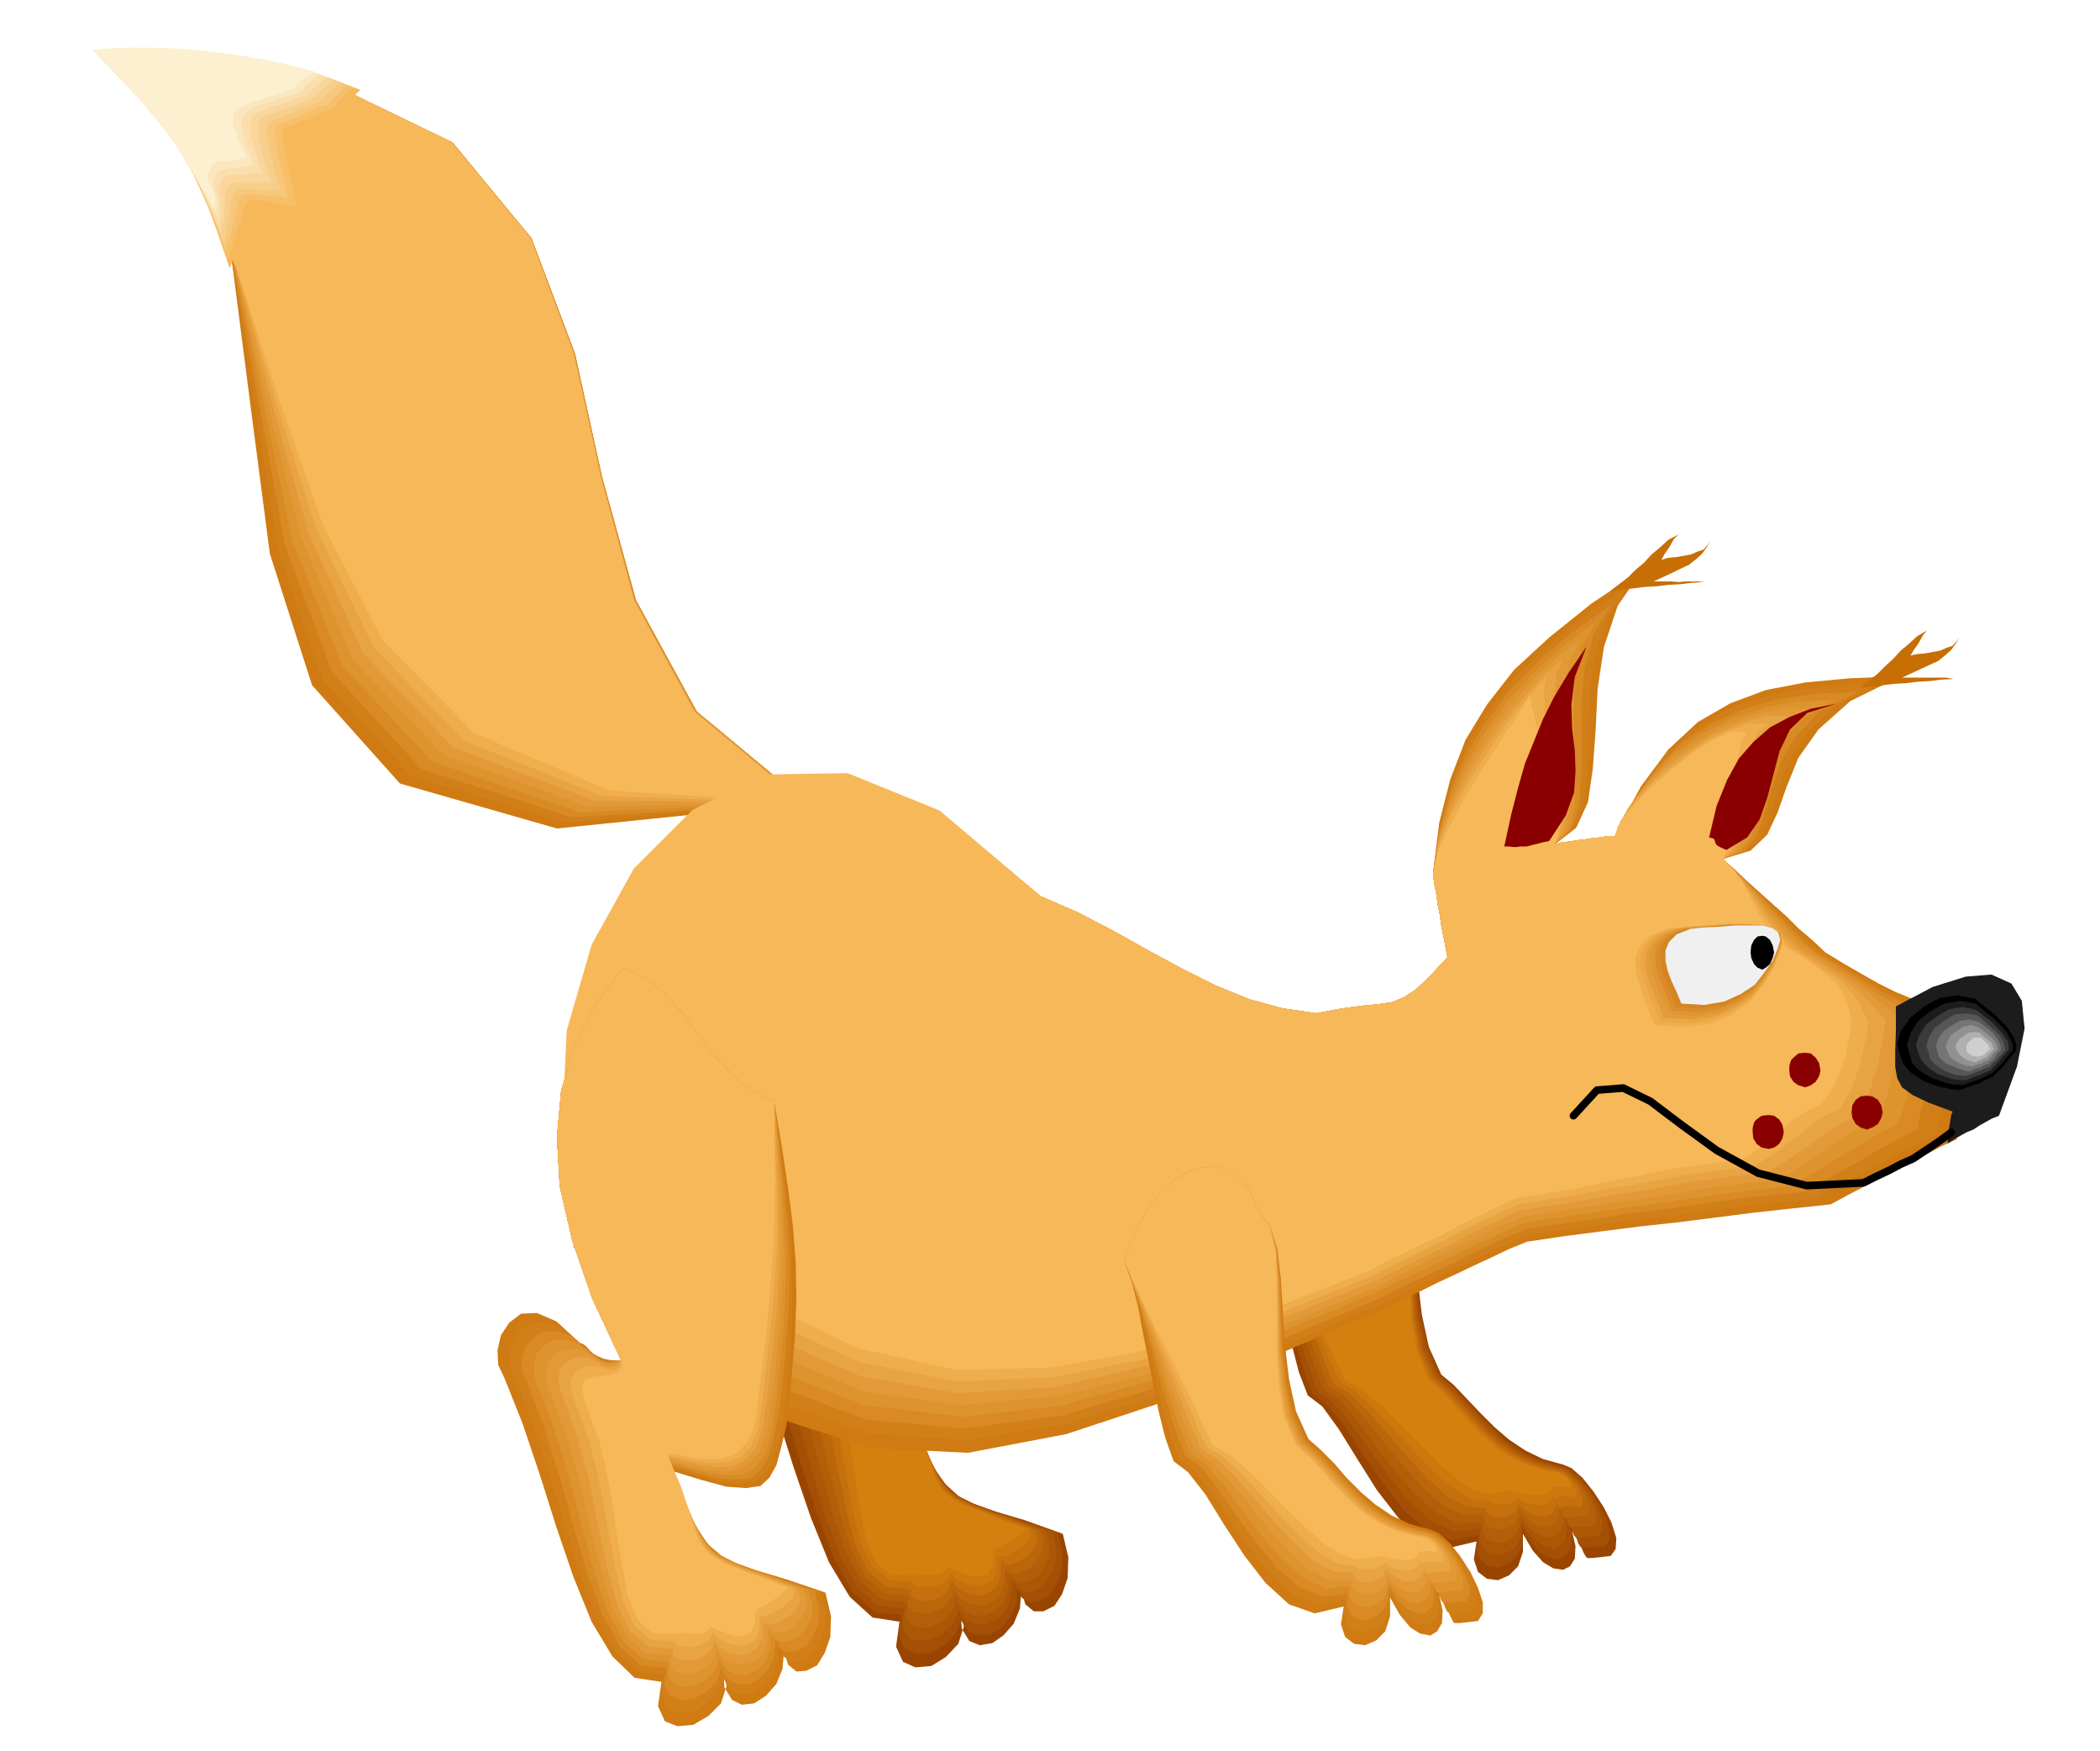 <svg xmlns="http://www.w3.org/2000/svg" width="490.455" height="408.871" fill-rule="evenodd" stroke-linecap="round" preserveAspectRatio="none" viewBox="0 0 3035 2530"><style>.brush1{fill:#994500}.pen1{stroke:none}.brush2{fill:#a34f05}.brush3{fill:#ab5705}.brush4{fill:#b35e08}.brush5{fill:#ba660a}.brush6{fill:#c4700d}.brush7{fill:#cc780d}.brush8{fill:#d4800f}.brush9{fill:#cf7a12}.brush10{fill:#d18019}.brush11{fill:#d98a24}.brush12{fill:#de942e}.brush13{fill:#e39938}.brush14{fill:#e8a342}.brush15{fill:#f0ad4c}.brush16{fill:#f7b859}.brush24{fill:#1c1c1c}.brush31{fill:#000}</style><path d="m1817 1727 11 32 10 36 7 37 8 39 7 38 8 38 9 35 13 34 21 16 24 33 26 42 29 46 31 40 34 31 37 13 42-10-4 26 6 18 13 10 16 2 16-7 13-13 7-21v-26l14 24 15 17 15 9 14 2 10-5 7-11 1-18-5-22 9 14 5 11 3 7 3 5 2 2h7l10-1 17-2 7-10 1-16-7-22-11-22-15-23-16-20-16-14-12-5-29-8-25-12-24-16-21-18-21-21-19-20-19-20-18-15-18-40-10-46-6-50-3-50-3-48-5-40-10-33-15-19-16-36-22-23-26-10-28 3-30 15-28 27-26 39-20 52z" class="pen1 brush1"/><path d="m1817 1727 11 32 10 36 9 36 10 39 8 37 9 37 10 35 13 34 21 16 25 31 26 40 30 43 30 39 34 30 35 13 39-7-3 22 7 15 11 8 15 2 13-6 13-11 7-18v-23l12 21 14 15 14 8 13 2 10-5 7-10 2-15-3-20 6 12 4 9 2 6 3 5 3 1h6l10-1 17-1 6-9v-15l-6-19-10-19-13-21-14-17-15-12-12-4-29-8-26-12-24-16-20-19-21-21-19-21-19-19-18-16-17-40-10-45-6-50-2-50-3-48-4-41-10-33-15-19-16-36-22-23-26-10-28 3-30 15-28 27-26 39-20 52z" class="pen1 brush2"/><path d="m1817 1727 11 32 12 36 10 36 11 38 9 37 11 37 11 35 13 33 21 14 25 30 26 37 30 41 30 37 33 29 34 14 36-5-2 18 7 13 10 6 13 2 13-5 11-9 6-15 1-19 11 18 13 12 12 6 12 3 9-5 7-8 2-14-2-17 6 10 4 8 1 5 3 4h3l6 1 9-2 16-1 5-8v-12l-5-17-8-17-12-18-13-14-14-11-11-3-29-8-26-12-24-16-20-19-21-21-19-21-18-19-18-16-18-40-10-45-5-50-1-50-2-48-5-42-9-33-15-19-16-36-22-23-26-10-28 3-30 15-28 27-26 39-20 52z" class="pen1 brush3"/><path d="m1817 1727 12 32 12 35 12 36 12 37 11 36 12 36 12 35 13 33 21 14 25 28 26 36 30 39 30 35 32 28 32 15 33-3v14l6 10 10 5 12 1 11-5 10-7 6-12 1-15 9 14 12 11 11 5 12 2 8-4 7-7 3-11-1-14 4 8 3 7 1 3 3 3 3-1h6l9-1h15l4-7v-11l-5-14-7-14-11-15-11-12-13-9-11-3-29-8-25-12-24-16-21-18-20-21-19-21-18-19-18-16-18-40-9-46-5-51-1-50-2-48-3-42-9-33-15-19-16-36-22-23-26-10-28 3-30 15-28 27-26 39-20 52z" class="pen1 brush4"/><path d="m1817 1727 12 32 14 34 12 36 14 36 12 35 13 36 13 34 13 33 22 14 25 26 27 33 30 37 29 33 31 28 30 15h31l1 10 6 7 9 3 11 1 9-3 9-6 5-9 1-11 8 11 10 8 10 5 11 2 8-3 7-6 4-9v-12l3 7 2 5 1 2 3 2 2-1h6l9-1h14l3-6v-9l-3-11-6-12-9-12-10-10-11-8-11-2-30-8-25-12-24-16-20-18-20-21-19-21-18-19-18-16-18-40-9-46-4-51-1-50-2-49-3-42-8-33-15-19-16-36-22-23-26-10-28 3-30 15-28 27-26 39-20 52z" class="pen1 brush5"/><path d="m1817 1727 12 32 15 34 14 34 15 36 14 35 14 35 13 34 14 33 22 13 26 25 27 31 30 35 29 31 29 27 29 15 27 2 2 6 6 5 8 2h10l8-3 8-3 4-6 2-7 6 7 10 6 9 4 10 1 8-2 7-4 4-7 1-9 1 5 1 3 1 1 2 1 3-1 6-1 8-1 13 1 2-5v-7l-3-9-4-9-8-9-8-8-10-5-11-2-29-8-25-12-24-16-20-19-20-21-19-21-18-19-18-16-18-40-8-46-4-51v-50l-1-49-3-42-8-34-15-19-16-36-22-23-26-10-28 3-30 15-28 27-26 39-20 52z" class="pen1 brush6"/><path d="m1817 1727 13 32 15 33 15 34 16 36 15 34 16 34 14 33 15 33 22 13 26 24 27 29 30 32 28 30 29 25 27 16 25 4 3 2 7 2h7l8 1 6-2 7-2 4-3 2-3 5 4 8 4 8 2 9 1 7-1 7-2 5-6 2-6v5h4l2-2 6-1h9l12 1v-9l-3-6-3-6-6-7-7-6-9-4-10-1-29-8-25-12-24-16-20-18-20-21-19-21-18-19-18-16-17-40-8-47-3-51v-51l-1-49-2-42-8-34-15-19-16-36-22-23-26-10-28 3-30 15-28 27-26 39-20 52z" class="pen1 brush7"/><path d="m1817 1727 13 31 16 34 16 33 18 35 16 34 17 34 16 33 15 33 22 12 26 21 28 27 29 30 28 28 28 25 25 16 22 6 5-2h6l6-2h7l5-1h8l3 2h3l7 2 7 1 9 1 7-1h7l5-4 4-3-3 1 3-2 3-3 7-1h8l11 2-1-6-4-7-5-4-6-3-9-3-9-1-29-8-25-12-23-16-20-18-20-21-18-21-18-19-18-16-17-40-8-47-3-51v-100l-2-43-8-34-14-19-16-36-22-23-26-10-28 3-30 15-28 27-26 39-20 52z" class="pen1 brush8"/><path d="m1245 1312 32 16 28 23 25 27 24 31 22 29 25 28 28 23 34 18 10 65 10 59 6 54 5 53v52l-1 55-5 59-7 68-8 33-7 26-10 18-13 12-21 3-28-2-37-10-49-16 23 50 19 36 17 23 19 17 22 11 31 11 41 12 56 20 8 34-1 30-8 23-11 17-16 8h-14l-12-10-6-19-2 25-9 22-15 17-16 11-18 3-15-6-11-18-2-29 5 26-8 25-18 19-21 13-23 2-18-8-10-22 5-36-39-6-33-30-30-50-26-64-25-73-24-76-25-74-26-65-9-19-1-21 5-22 12-18 17-13 23-1 29 12 34 30 5 3 5 4 4 5 5 5 5 4 9 3 10 2h16l-42-90-28-82-18-78-4-71 6-68 19-63 29-60 42-55z" class="pen1 brush1"/><path d="m1245 1312 32 16 28 23 25 27 24 31 22 29 25 28 28 23 34 18 9 64 8 58 6 53 3 52v51l-2 54-5 59-8 68-7 34-7 26-11 18-15 12-21 3-26-3-35-9-44-13 23 50 18 36 16 23 17 17 21 11 30 11 40 13 56 19 7 29-1 26-8 21-11 16-15 8-13 1-12-7-5-16-2 24-9 21-13 15-16 9-18 2-14-7-11-16-3-25 4 24-7 21-17 17-19 11-21 2-17-7-9-19 4-30-38-5-32-28-27-48-24-62-23-71-22-73-23-72-25-65-9-19v-19l5-20 11-16 15-11 22-1 25 10 30 26 5 2 4 4 4 3 5 5 5 2 8 3h22l-42-90-28-82-18-78-4-71 6-68 19-63 29-60 42-55z" class="pen1 brush2"/><path d="m1245 1312 32 16 28 23 25 27 24 31 22 29 25 28 28 23 34 18 8 63 6 57 4 53 3 50v50l-2 54-6 58-7 67-7 35-8 27-13 18-15 11-21 2-26-3-33-8-38-11 23 50 17 36 14 25 16 17 19 11 28 11 39 13 56 20 7 24-1 22-8 18-10 14-14 8-13 2-11-6-6-12-2 23-8 20-13 13-15 8h-17l-13-5-10-14-3-21 2 20-7 19-15 14-17 9-19 2-15-6-8-16 3-25-38-4-30-27-25-46-22-58-20-69-20-71-22-70-24-64-8-18v-18l5-18 11-14 14-10h19l22 8 26 21 8 6 8 6 4 2 7 1 8-1 11-1-42-90-28-82-18-78-4-71 6-68 19-63 29-60 42-55z" class="pen1 brush3"/><path d="m1245 1312 32 16 28 23 25 27 24 31 22 29 25 28 28 23 34 18 6 62 5 56 3 51 3 50-1 49-3 53-5 58-8 67-6 37-9 27-13 17-17 10-22 2-24-2-31-8-33-9 22 50 17 37 12 24 15 18 17 11 27 12 38 13 55 20 6 19-1 18-7 15-9 13-13 8-12 2-11-4-5-9-2 24-7 18-13 12-14 6h-16l-13-6-10-12-4-18 1 18-7 16-13 11-16 8-16 1-13-5-7-12 2-20-38-4-28-26-23-43-19-56-18-66-18-69-20-69-24-63-7-17v-16l4-16 10-11 13-8 17-1 19 7 22 16 6 4 9 5 4 1h6l6-1 9-3-42-90-28-82-18-78-4-71 6-68 19-63 29-60 42-55z" class="pen1 brush4"/><path d="m1245 1312 32 16 28 23 25 27 24 31 22 29 25 28 28 23 34 18 4 61 4 56 2 50 2 48-2 48-2 52-6 57-7 67-6 38-10 28-14 17-17 10-22 1-24-2-28-7-29-7 22 50 15 37 12 24 12 18 16 12 26 12 37 13 55 20 6 14-1 15-7 13-9 11-12 7-11 4-11-2-5-6-1 22-7 17-12 10-14 5-15-2-13-5-10-10-3-13-1 15-7 12-12 8-13 6h-15l-12-3-7-9 2-14-36-3-27-24-21-42-16-53-16-63-15-66-20-67-23-63-6-17v-15l5-13 10-9 12-7 15-1 16 5 17 12 5 3 8 3 9-1 11-5-42-90-28-82-18-78-4-71 6-68 19-63 29-60 42-55z" class="pen1 brush5"/><path d="m1245 1312 32 16 28 23 25 27 24 31 22 29 25 28 28 23 34 18 3 61 3 54 1 49 1 47-3 47-3 52-6 56-8 67-6 39-10 28-15 17-18 9-22 1-23-3-25-5-24-5 21 50 15 37 10 25 11 18 15 13 24 12 36 13 54 20 5 10v11l-6 10-9 9-11 6-11 5h-9l-6-3-1 22-7 15-11 8-13 4-14-3-12-5-10-9-4-8-2 12-6 10-11 6-12 4h-12l-10-3-6-6 1-8-36-3-26-22-19-39-13-51-13-61-13-64-18-66-23-62-6-16 1-13 5-11 9-7 10-5h13l13 3 13 8 4 2 8 1 4-1 4-2 3-4 4-4-42-90-28-82-18-78-4-71 6-68 19-63 29-60 42-55z" class="pen1 brush6"/><path d="m1245 1312 32 16 28 23 25 27 24 31 22 29 25 28 28 23 34 18 1 60 2 53v94l-3 46-3 50-6 57-8 66-5 41-11 28-16 17-19 8-23 1-22-3-23-4-19-4 21 50 14 38 9 25 9 19 13 13 22 12 36 14 54 20 4 5v7l-5 8-8 8-11 5-10 6-9 2h-6l-1 21-6 14-11 6-11 2-14-3-12-5-9-7-4-5-3 9-7 7-9 3-10 3-11-1-8-1-5-4v-3l-36-2-24-20-17-36-11-48-11-58-11-62-16-65-22-61-5-16 2-12 5-8 8-5 9-4h10l10 1 9 4 3 1 7-1 3-2 4-3 2-4 2-5-42-90-28-82-18-78-4-71 6-68 19-63 29-60 42-55z" class="pen1 brush7"/><path d="m1245 1312 32 16 28 23 25 27 24 31 22 29 25 28 28 23 34 18v59l1 53-1 46-1 46-4 44-4 50-6 56-8 66-5 42-11 29-17 16-20 8h-23l-21-2-20-5-15-1 21 50 12 38 8 26 8 19 12 13 21 13 34 14 54 20h4l-1 3-5 5-7 6-10 5-9 6-9 5-5 3-1 21-6 12-10 5h-11l-14-4-11-4-9-4-4-1-5 5-6 4-8 1-8 1-9-2h-11l-1 2-35-1-22-19-14-34-9-46-8-55-9-60-15-62-22-61-4-16 3-10 4-6 8-3 8-2h9l7-1h6l7-2 2-4 3-4 1-6-1-5-42-90-28-82-18-78-4-71 6-68 19-63 29-60 42-55z" class="pen1 brush8"/><path d="m145 72 311 38 198 96 114 138 63 167 39 178 49 178 88 161 159 132-361 37-227-65-127-142-61-190-28-214-27-210-62-181L145 72z" class="pen1 brush9"/><path d="m145 72 311 38 198 96 114 138 63 167 39 178 49 178 88 161 159 132-349 28-223-67-128-140-64-187-34-210-33-207-64-179L145 72z" class="pen1 brush10"/><path d="m145 72 311 38 198 96 113 138 63 167 40 178 49 178 87 161 159 132-338 21-218-70-129-140-68-183-38-206-38-203-67-179L145 72z" class="pen1 brush11"/><path d="m145 72 311 38 198 96 113 138 63 167 39 178 49 178 88 161 158 132-327 13-213-73-129-138-72-180-43-202-42-200-70-177L145 72z" class="pen1 brush12"/><path d="m145 72 311 38 198 96 113 138 63 167 39 178 48 178 88 161 159 132-315 5-209-75-130-137-75-177-50-198-47-196-71-176L145 72z" class="pen1 brush13"/><path d="m145 72 311 38 198 96 113 138 63 167 39 178 48 178 88 161 159 132-304-3-205-77-130-136-79-174-55-194-51-193-75-175L145 72z" class="pen1 brush14"/><path d="m145 72 311 38 197 96 114 138 62 167 39 178 48 178 87 161 159 132-292-10-200-80-130-135-83-170-60-190-56-190-77-174L145 72z" class="pen1 brush15"/><path d="m145 72 311 38 197 96 114 138 62 167 39 178 48 178 87 161 158 132-281-18-195-83-132-134-86-166-65-186-61-187-79-172L145 72z" class="pen1 brush16"/><path d="m135 72 39 41 34 36 27 32 24 33 19 33 18 39 17 46 19 56 4-12 5-12 4-11 6-11 4-12 5-12 4-11 6-11 8 1 9 2 9 1 9 3 9 1 9 2 9 1 10 3-3-15-3-15-3-15-3-14-3-15-3-15-3-15-2-14 9-5 9-4 9-4 9-3 9-4 9-4 9-4 9-3 6-8 9-8 7-8 8-7-44-17-46-13-48-10-49-7-51-6-50-3-50-2h-48z" class="pen1 brush16"/><path d="m135 72 39 41 34 36 27 31 23 32 18 32 18 36 17 43 19 52 3-12 4-10 3-12 4-10 3-11 4-11 3-11 5-10h8l9 2 9 1 9 2 8 1 9 2 9 1 9 2-3-14-3-14-3-14-3-14-3-15-3-14-2-14-1-12 8-5 9-3 9-5 9-3 9-4 10-4 10-4 10-3 6-9 8-8 8-8 8-5-43-16-45-13-46-10-47-6-50-6-48-2-50-2h-48z" class="pen1" style="fill:#f7bf69"/><path d="m135 72 39 41 34 36 26 31 23 31 18 30 17 34 16 39 18 48 3-12 4-10 2-10 3-9 2-10 2-9 3-11 5-10h15l9 1 9 1h8l9 1 8 1 8 1-3-13-3-13-3-13-3-13-3-14-2-13-2-13 1-11 7-4 9-4 9-4 10-4 9-4 10-4 10-4 10-3 7-8 9-8 7-8 7-5-42-15-43-11-46-10-45-6-48-5-47-3-48-2-48 1z" class="pen1" style="fill:#f7c77a"/><path d="m135 72 39 41 33 36 26 31 23 29 17 29 17 32 15 36 18 44 3-11 2-10 1-9 2-8 1-9 2-9 2-10 5-10 6-1h16l9 1h33l-4-12-3-11-3-13-3-12-3-13-2-13-1-12 2-10 6-4 9-4 9-4 10-3 10-5 10-3 10-5 11-3 7-8 9-8 7-7 7-4-42-14-41-11-43-9-44-6-46-6-46-2-48-1-48 1z" class="pen1" style="fill:#f7cf8c"/><path d="m135 72 39 41 33 35 25 31 22 28 17 27 16 30 15 33 17 40 3-11 2-9v-8l1-7v-17l2-9 4-9 5-3 8-1h48l-4-11-3-11-4-12-3-12-3-13-1-11v-12l3-9 5-4 9-3 9-4 11-3 10-4 11-4 10-4 10-3 8-9 9-8 8-7 7-3-41-13-40-10-42-9-41-5-45-5-45-2-47-1-48 1z" class="pen1" style="fill:#fad69c"/><path d="m135 72 39 41 32 35 25 30 21 28 16 26 16 28 15 30 17 36 3-12 1-8-1-8v-7l-2-8v-7l1-10 4-9 5-3 7-1h16l8-1 8-1 7-1h7l-4-9-3-9-4-12-3-11-4-12-1-12 1-10 4-8 5-4 8-3 9-4 12-3 11-4 11-4 11-4 10-3 7-8 10-8 8-8 7-2-40-12-39-9-40-8-41-5-43-5-43-2-46-1-48 2z" class="pen1" style="fill:#fadead"/><path d="m135 72 39 41 32 35 24 29 21 27 16 25 15 25 14 27 17 32 2-11 1-8-2-6-1-6-3-7-1-6v-9l4-9 3-4 7-2 7-2h9l8-1 8-1 6-1 6-2-3-7-3-9-5-11-3-10-3-12-1-11 1-9 6-7 4-4 8-3 9-4 11-3 11-4 12-3 11-4 11-3 8-9 10-9 8-6 7-2-39-11-38-8-39-8-38-5-41-4-43-2-45-1-48 3z" class="pen1" style="fill:#fae6bf"/><path d="m135 72 39 41 32 35 24 29 20 26 15 23 14 23 14 24 16 28 2-11v-8l-3-6-2-5-4-6-2-5v-8l4-9 2-5 6-3 7-2h9l8-1 9-1 6-2 5-2-3-6-4-9-5-10-3-10-4-11v-10l2-9 6-5 4-3 8-3 9-4 12-3 11-4 12-4 11-4 12-3 3-5 5-4 5-5 5-3 9-7 6-1-38-10-37-8-37-6-37-5-40-4-41-2h-45l-47 3z" class="pen1" style="fill:#fcf0d1"/><path d="m1504 1295 53 23 52 27 50 28 50 27 48 24 49 20 48 13 48 7 38-7 30-4 22-2 20-3 17-7 17-11 20-19 26-28-3-16-3-15-3-15-2-15-3-15-2-15-3-15-2-15 9-73 16-63 22-57 31-51 39-50 51-47 61-49 75-50-37 53-20 60-9 60-3 61-4 55-7 48-17 37-31 24 10-3 11-1 11-2 11-1 11-2 11-1 11-2h11l37-71 40-54 43-40 47-27 51-19 57-11 64-6 74-3-73 36-46 41-29 41-17 42-13 37-15 32-24 23-40 12 18 16 18 17 19 17 19 17 18 16 18 18 19 16 19 18 28 17 26 15 23 13 24 12 22 9 26 8 28 7 34 7-3 22-3 23-3 22-2 24-3 22-3 23-2 22-2 24-24 11-22 12-23 12-22 12-24 11-22 12-23 12-22 12-56 6-55 6-55 7-55 7-55 6-55 7-54 7-54 8-27 11-25 12-26 12-25 12-26 12-24 12-26 12-24 12-162 70-153 64-148 49-142 27-141-7-140-45-143-95-146-150 18-202 43-172 64-137 84-96 98-54 113-3 123 49 132 108z" class="pen1 brush9"/><path d="m1504 1295 53 23 52 27 50 28 50 27 48 24 49 20 48 13 48 7 38-7 30-4 22-2 20-3 17-7 17-11 20-19 26-28-3-16-3-15-3-15-2-15-3-15-2-15-3-15-2-15 9-67 16-59 22-55 30-50 37-48 47-45 54-45 66-45-31 48-17 54-7 57-1 57-2 52-5 46-15 35-27 23 10-3 11-1 11-2 11-1 11-2 11-1 11-2h11l33-63 36-49 40-38 45-28 48-20 55-12 59-8 66-2-64 32-41 38-25 40-15 41-12 37-12 31-22 22-35 12 17 16 18 17 17 16 17 17 17 16 17 17 18 17 20 17 27 17 25 15 22 13 22 12 21 9 22 10 25 7 29 8-3 20-3 21-3 22-2 23-4 22-3 22-3 22-3 22-24 11-21 11-21 12-21 12-22 11-21 11-22 12-21 12-55 6-53 6-53 7-51 7-52 6-52 7-54 7-53 8-26 12-25 12-26 12-25 12-26 12-25 12-26 12-25 13-162 69-153 62-147 45-142 23-141-10-140-48-143-97-146-151 16-191 43-164 64-133 84-95 99-53 114-4 124 50 134 110z" class="pen1 brush10"/><path d="m1504 1295 53 23 52 27 50 28 50 27 48 24 49 20 48 13 48 7 38-7 30-4 22-2 20-3 17-7 17-11 20-19 26-28-3-16-3-15-3-15-2-15-3-15-2-15-3-15-2-15 9-61 16-56 22-53 29-48 35-47 42-43 49-41 56-39-26 42-13 50-5 53 1 54-1 49-3 44-12 33-23 21 10-3 11-1 11-2 11-1 11-2 11-1 11-2h11l28-54 33-45 37-37 43-27 45-21 51-14 54-8 59-2-54 28-35 36-22 38-13 39-10 36-12 31-18 22-30 11 17 16 17 17 16 16 16 17 15 16 16 17 16 16 19 18 27 16 25 15 21 13 20 12 19 10 20 10 21 9 25 9-3 17-2 20-3 20-3 23-5 21-4 22-5 20-4 21-22 11-21 11-20 11-19 12-20 10-19 12-21 11-21 12-54 5-51 6-50 7-48 7-50 6-49 8-51 7-52 8-26 12-26 12-26 12-25 13-26 12-26 12-26 12-24 13-163 68-153 60-147 43-142 19-141-13-140-52-143-99-146-152 15-181 42-157 63-129 84-93 100-52 115-4 126 50 136 113z" class="pen1 brush11"/><path d="m1504 1295 53 23 52 27 50 28 50 27 48 24 49 20 48 13 48 7 38-7 30-4 22-2 20-3 17-7 17-11 20-19 26-28-3-16-3-15-3-15-2-15-3-15-2-15-3-15-2-15 9-56 16-52 22-50 29-47 32-45 39-41 42-38 46-34-21 36-9 46-2 49 2 50 1 47-1 41-9 32-20 20 10-3 11-1 11-2 11-1 11-2 11-1 11-2h11l23-46 30-40 34-35 41-28 43-22 47-15 48-9 51-1-44 24-29 33-18 36-11 39-9 35-10 31-16 21-24 10 16 16 16 16 14 16 15 17 14 15 15 17 15 16 19 17 27 18 24 15 20 13 18 12 16 10 17 10 18 10 21 10-3 15-2 18-3 20-3 21-5 21-4 22-6 20-6 18-23 11-19 11-18 11-17 11-19 10-18 12-19 11-21 12-53 6-49 6-47 7-45 7-47 6-46 7-49 7-52 8-26 12-26 12-26 12-26 13-27 12-25 12-26 12-25 13-163 68-153 58-146 40-142 16-141-17-139-54-143-101-145-153 13-170 40-151 63-125 84-92 101-52 116-3 128 51 137 115z" class="pen1 brush12"/><path d="m1504 1295 53 23 52 27 50 28 50 27 48 24 49 20 48 13 48 7 38-7 30-4 22-2 20-3 17-7 17-11 20-19 26-28-3-16-3-15-3-15-2-15-3-15-2-15-3-15-2-15 8-51 17-48 22-48 28-45 30-43 35-39 35-35 37-28-15 31-6 40v45l4 48 3 43v40l-7 30-15 18 10-3 11-1 11-2 11-1 11-2 11-1 11-2h11l18-39 27-35 32-33 39-27 40-24 44-17 43-9h43l-35 20-23 30-15 34-9 37-8 34-8 31-13 21-19 10 16 16 15 16 13 16 13 17 12 15 14 16 14 16 18 18 27 17 24 15 19 13 17 13 14 10 14 11 13 10 16 12-2 11-2 17-3 19-3 21-6 21-5 21-7 18-6 17-22 10-19 11-17 11-15 11-16 10-16 11-19 11-21 12-53 6-47 6-44 7-42 7-43 6-44 7-47 7-51 8-27 12-26 12-26 13-26 13-27 12-26 13-26 13-24 13-162 66-153 56-146 36-142 13-140-20-140-58-143-103-145-154 11-160 39-144 63-121 84-90 101-52 117-3 130 53 139 117z" class="pen1 brush13"/><path d="m1504 1295 53 23 52 27 50 28 50 27 48 24 49 20 48 13 48 7 38-7 30-4 22-2 20-3 17-7 17-11 20-19 26-28-3-16-3-15-3-15-2-15-3-15-2-15-3-15-2-15 8-45 17-45 22-46 27-43 29-42 30-36 29-31 26-23-10 25-2 36 3 40 6 44 5 42 2 37-5 28-11 17 10-3 11-1 11-2 11-1 11-2 11-1 11-2h11l13-30 23-31 31-32 36-28 38-25 40-17 38-11 35 2-26 16-17 27-11 32-7 36-7 33-6 30-10 21-14 10 16 16 13 16 12 16 12 16 10 15 12 16 14 16 18 18 27 17 23 15 18 12 15 13 12 11 11 11 10 11 12 13-1 9-2 15-4 19-3 21-7 20-6 21-8 17-8 15-21 11-17 11-16 10-13 10-15 10-14 10-18 11-20 12-52 5-46 6-41 7-39 7-41 6-41 8-46 7-50 8-26 12-26 12-26 13-26 14-27 12-26 13-27 13-25 13-162 65-153 54-146 34-141 9-140-24-140-61-142-105-146-154 10-149 38-137 62-118 85-88 102-51 118-3 130 53 142 119z" class="pen1 brush14"/><path d="m1504 1295 53 23 52 27 50 28 50 27 48 24 49 20 48 13 48 7 38-7 30-4 22-2 20-3 17-7 17-11 20-19 26-28-3-16-3-15-3-15-2-15-3-15-2-15-3-15-2-15 8-40 17-42 22-43 26-41 26-40 26-34 23-27 17-18-5 20 2 30 5 37 8 41 6 38 4 35-2 27-7 15 10-3 11-1 11-2 11-1 11-2 11-1 11-2h11l8-22 20-27 28-29 34-28 35-26 37-20 33-11 28 1-17 12-11 25-8 31-5 35-5 33-5 30-7 20-9 9 15 16 13 16 10 16 11 16 9 15 10 15 13 16 17 18 27 17 22 15 18 12 14 13 9 11 9 12 6 12 7 15-1 7-1 13-4 17-4 20-7 20-7 20-9 16-9 14-22 10-16 11-13 10-12 10-13 9-12 10-17 11-20 12-51 5-43 6-39 7-36 7-37 6-39 8-44 7-49 8-27 12-26 12-27 13-26 14-27 13-26 13-27 13-24 13-163 65-152 52-147 30-141 6-140-28-140-64-142-107-146-155 8-138 38-130 61-114 85-87 102-51 120-2 132 54 144 121z" class="pen1 brush15"/><path d="m1504 1295 53 23 52 27 50 28 50 27 48 24 49 20 48 13 48 7 38-7 30-4 22-2 20-3 17-7 17-11 20-19 26-28-3-16-3-15-3-15-2-15-3-15-2-15-3-15-2-15 8-34 18-38 22-41 25-40 24-38 22-32 15-24 7-12 1 14 6 25 8 33 10 37 8 36 5 33 1 25-4 14 10-3 11-1 11-2 11-1 11-2 11-1 11-2h11l4-14 16-22 25-28 32-28 33-27 33-21 27-12 21 3-7 8-5 21-5 29-3 34-4 33-3 29-4 20-4 8 15 15 12 16 9 16 8 16 7 15 10 15 12 15 17 18 27 17 22 15 15 13 13 13 7 11 6 13 3 12 3 16-1 4-1 12-4 17-4 20-7 19-9 20-10 16-11 12-21 10-15 10-12 10-10 10-11 9-11 9-15 10-19 12-51 5-42 6-36 7-33 7-34 6-36 8-42 7-49 8-27 12-26 13-27 13-26 14-27 13-27 13-27 13-24 13-163 64-152 50-146 27-140 3-140-31-139-67-142-109-146-156 6-127 36-124 61-110 85-85 103-51 121-2 133 54 146 124z" class="pen1 brush16"/><path d="m1625 1821 11 32 9 36 7 38 8 39 7 37 8 38 9 36 12 34 21 16 25 32 26 42 30 46 31 40 34 31 37 13 42-10-4 26 6 18 13 10 16 2 16-7 13-13 7-22v-27l14 25 15 18 14 9 15 3 10-6 7-12 1-18-5-22 9 13 5 12 3 7 3 6 2 2h7l10-1 17-2 7-11v-16l-7-21-11-23-15-23-15-19-16-14-12-5-29-8-26-12-24-16-21-18-21-21-18-21-19-19-18-16-18-40-10-46-6-50-3-49-3-48-5-41-10-32-15-19-16-36-22-23-26-10-28 3-30 15-28 27-26 39-20 52z" class="pen1 brush9"/><path d="m1625 1821 11 32 10 36 9 36 9 39 8 37 9 37 10 36 13 33 21 16 25 31 26 40 30 43 31 38 34 30 35 14 39-8-3 22 7 16 11 8 15 2 13-6 13-11 7-18v-23l12 21 14 15 14 8 13 2 10-5 7-10 2-15-4-20 7 12 4 9 2 6 3 5 2 1 6 1 10-2 17-1 6-9 1-15-6-19-10-20-14-20-14-17-14-12-12-4-29-8-26-12-24-16-20-19-21-21-19-21-19-19-18-16-17-40-10-46-6-50-2-50-3-48-4-41-10-32-15-19-16-36-22-23-26-10-28 3-30 15-28 27-26 39-20 52z" class="pen1 brush10"/><path d="m1625 1821 11 32 12 35 10 36 10 38 10 37 11 36 11 35 13 33 21 15 25 31 26 38 30 41 30 37 33 28 34 14 36-5-2 18 7 13 10 6 13 2 13-6 11-9 6-15 1-19 11 18 13 13 12 6 12 3 9-5 7-8 2-13-2-17 6 10 4 7 1 5 3 4h3l6 1 9-1 16-1 5-8v-13l-6-17-8-17-12-18-12-14-14-11-11-3-30-8-25-12-24-16-21-19-20-21-19-20-18-19-18-16-18-40-10-46-5-51-1-50-2-48-5-42-9-32-15-19-16-36-22-23-26-10-28 3-30 15-28 27-26 39-20 52z" class="pen1 brush11"/><path d="m1625 1821 12 32 12 35 11 36 12 37 11 36 12 36 12 35 14 33 21 14 25 28 26 36 30 39 30 35 32 28 32 14 33-3v14l6 10 10 5 12 1 11-4 10-8 6-12 1-14 9 14 12 11 11 5 11 2 9-4 7-7 2-11v-14l4 8 3 7 1 3 3 3 3-1h6l9-1h15l4-7v-10l-5-14-7-14-11-15-11-13-13-9-11-3-29-8-25-12-24-16-21-18-20-21-19-21-18-19-18-16-18-40-9-46-5-51-1-50-2-49-3-42-9-32-15-19-16-36-22-23-26-10-28 3-30 15-28 27-26 39-20 52z" class="pen1 brush12"/><path d="m1625 1821 12 32 13 34 13 36 13 36 12 35 14 36 12 34 14 33 22 14 25 26 27 33 30 37 29 33 31 28 30 15h31l1 10 6 7 9 3 11 1 9-3 9-6 5-9 1-11 8 11 10 8 10 5 11 2 8-3 7-6 4-9v-12l2 6 2 5 1 3 3 2 3-1h6l9-1h14l3-6v-9l-4-11-6-12-9-12-10-10-11-7-10-2-29-8-25-12-24-16-21-19-21-21-18-21-19-19-18-16-17-40-9-46-4-51-1-51-2-49-3-42-8-32-15-19-16-36-22-23-26-10-28 3-30 15-28 27-26 39-20 52z" class="pen1 brush13"/><path d="m1625 1821 12 32 14 34 14 34 15 36 14 35 14 35 14 34 14 33 22 13 26 25 27 31 30 35 29 31 29 27 29 15 27 1 2 7 6 5 8 2h10l8-3 8-3 4-6 2-7 6 7 10 6 9 4 10 1 8-2 7-4 4-7 1-9 1 5 1 3 1 1 3 1 3-1 6-1 8-1 13 1 2-5-1-7-3-9-4-8-8-10-8-8-11-5-10-2-29-8-25-12-24-16-20-19-20-21-19-21-18-19-18-16-18-40-8-47-4-51v-50l-1-49-3-42-8-33-15-19-16-36-22-23-26-10-28 3-30 15-28 27-26 39-20 52z" class="pen1 brush14"/><path d="m1625 1821 13 32 15 33 15 34 16 36 15 34 16 35 14 33 15 33 22 12 26 24 27 29 30 32 28 30 29 25 27 16 25 4 3 2 7 2h7l8 1 6-3 7-2 4-3 2-2 5 4 8 4 8 2 9 1 7-1 7-2 5-6 2-6v5h3l3-2 6-1h8l12 1 1-4v-5l-3-6-3-6-6-7-7-6-9-4-10-1-30-8-25-12-23-16-20-18-20-21-19-21-18-19-18-16-17-40-8-47-3-51v-51l-1-49-2-43-8-33-15-19-16-36-22-23-26-10-28 3-30 15-28 27-26 39-20 52z" class="pen1 brush15"/><path d="m1625 1821 13 31 16 34 16 33 18 35 17 34 17 34 15 33 15 33 22 12 26 21 28 27 29 30 28 27 28 25 25 16 22 7 5-1 6-1 6-1h7l5-1h8l3 1h3l7 2 7 1 9 1 7-1h7l6-3 3-3-3 1 3-3 2-3 6-1h8l11 2v-6l-4-7-5-4-5-3-9-3-9-1-29-8-25-12-23-16-20-18-20-21-18-21-18-19-18-16-17-40-8-47-3-52v-100l-2-43-8-33-14-19-16-36-22-23-26-10-28 3-30 15-28 27-26 39-20 52z" class="pen1 brush16"/><path d="m901 1398 32 15 28 23 25 28 23 31 22 29 26 28 28 23 34 17 11 65 9 60 7 54 4 53 1 52-2 55-5 59-7 68-8 33-7 26-10 18-13 12-21 3-28-2-37-10-49-15 23 50 20 35 17 24 19 16 22 11 31 11 41 12 56 19 8 34-1 30-8 23-11 18-16 8-14 1-12-10-6-19-2 25-9 22-15 17-17 11-18 2-14-7-11-18-2-29 5 27-8 25-18 18-22 13-23 2-18-7-10-22 5-35-39-6-32-31-30-50-26-64-25-73-24-76-25-74-26-65-9-19-1-21 5-22 12-18 17-13 23-1 28 12 34 31 5 2 5 4 4 5 6 5 5 3 9 4 10 2 16 1-42-90-29-84-18-78-4-71 6-67 19-63 29-60 42-55z" class="pen1 brush9"/><path d="m901 1398 32 15 28 23 25 28 23 31 22 29 26 28 28 23 34 17 9 64 8 58 6 53 3 52v51l-1 55-5 59-7 68-7 34-8 26-12 18-14 11-22 3-27-3-35-9-43-13 23 50 19 36 15 24 18 17 21 11 30 11 40 12 56 19 7 29-1 26-9 21-11 17-14 8-14 1-12-8-6-16-2 24-8 21-14 15-15 10-17 1-14-6-10-16-3-25 3 23-8 22-16 16-20 11-21 2-16-7-9-19 4-30-38-5-32-28-27-48-24-61-22-71-22-74-24-72-25-65-9-18-1-20 5-19 11-16 15-11 22-1 25 10 30 26 5 2 4 4 4 4 6 4 5 3 8 3h22l-42-90-29-84-18-78-4-71 6-67 19-63 29-60 42-55z" class="pen1 brush10"/><path d="m901 1398 32 15 28 23 25 28 23 31 22 29 26 28 28 23 34 17 8 64 6 57 5 52 3 51v50l-3 53-5 58-8 68-7 35-8 27-12 18-15 11-21 2-26-2-33-9-39-11 23 50 17 36 15 25 16 17 19 11 28 11 39 13 56 19 7 24-1 23-8 18-10 15-14 7-13 2-11-6-6-13-2 24-8 19-13 14-15 8h-17l-13-6-10-14-3-21 2 21-8 19-15 14-17 9-19 1-15-6-8-15 4-25-38-4-30-27-25-46-22-59-20-68-20-71-22-71-24-64-8-18-1-18 5-17 11-14 14-9 19-1 23 8 26 22 7 5 9 7 4 1 7 2 8-1 11-1-42-90-29-84-18-78-4-71 6-67 19-63 29-60 42-55z" class="pen1 brush11"/><path d="m901 1398 32 15 28 23 25 28 23 31 22 29 26 28 28 23 34 17 6 62 5 56 3 51 3 50-1 49-2 53-6 58-7 68-6 36-9 27-14 18-16 10-22 2-25-3-30-7-34-10 22 50 17 37 13 24 14 18 18 11 27 12 38 13 55 20 6 20-1 18-7 15-10 13-13 7-12 3-10-4-6-9-2 23-7 18-12 12-14 6h-16l-13-6-10-12-4-17 1 18-7 15-13 11-16 8-17 1-13-5-7-12 2-19-38-4-28-26-23-43-19-56-18-66-18-69-21-69-24-63-6-17v-17l4-16 11-11 13-8 17-1 19 7 22 17 6 4 9 5h4l6 1 6-1 9-2-42-90-29-84-18-78-4-71 6-67 19-63 29-60 42-55z" class="pen1 brush12"/><path d="m901 1398 32 15 28 23 25 28 23 31 22 29 26 28 28 23 34 17 5 62 4 55 2 50 2 49-2 48-3 52-5 58-8 67-6 37-10 28-14 16-17 10-22 2-24-2-27-7-30-7 22 50 16 37 11 24 13 18 16 12 26 12 37 13 55 20 6 14-1 15-7 13-9 11-12 7-12 3-10-1-5-7-1 23-7 16-12 10-14 5-16-1-12-5-10-11-3-13-1 15-7 13-13 9-13 6h-15l-11-3-7-10 2-14-37-3-27-24-21-41-16-53-16-63-15-67-20-67-23-62-6-18 1-14 5-14 9-9 12-6 15-1 16 5 18 12 5 3 8 3 9-2 11-4-42-90-29-84-18-78-4-71 6-67 19-63 29-60 42-55z" class="pen1 brush13"/><path d="m901 1398 32 15 28 23 25 28 23 31 22 29 26 28 28 23 34 17 3 61 3 54 1 49 1 48-2 47-3 51-6 57-8 67-6 39-10 28-15 16-18 10-22 1-24-3-25-6-24-5 22 50 14 37 11 26 11 18 14 12 24 12 36 13 55 20 5 10v12l-6 10-9 9-11 6-11 5h-10l-6-3-1 21-7 16-11 8-12 4-15-2-12-5-10-9-3-8-2 12-7 9-11 6-11 4h-13l-10-3-6-6 1-8-36-3-26-22-19-39-14-51-13-60-13-64-17-66-23-63-5-17 1-13 5-11 9-7 10-5h13l13 3 13 8 4 2 7 2 8-3 8-7-42-90-29-84-18-78-4-71 6-67 19-63 29-60 42-55z" class="pen1 brush14"/><path d="m901 1398 32 15 28 23 25 28 23 31 22 29 26 28 28 23 34 17 1 60 2 54 1 47v47l-3 46-4 50-6 57-8 67-5 40-11 29-16 16-19 8-23 1-22-3-22-4-20-4 21 50 14 38 9 25 10 19 13 13 22 12 36 13 54 20 4 5v8l-6 7-8 8-10 6-10 5-9 3h-6l-1 21-6 14-11 6-12 2-14-3-11-5-9-6-4-5-4 9-7 6-9 3-10 3-11-1-8-1-5-3v-3l-36-3-23-20-17-37-11-48-11-58-11-61-16-64-22-61-5-16 2-12 5-9 8-5 9-4h11l10 1 9 3 3 2h7l3-3 4-2 2-4 1-5-42-90-29-84-18-78-4-71 6-67 19-63 29-60 42-55z" class="pen1 brush15"/><path d="m901 1398 32 15 28 23 25 28 23 31 22 29 26 28 28 23 34 17v59l1 53-1 46-1 46-3 44-4 50-6 56-8 67-5 42-12 29-17 16-20 8h-23l-21-2-20-5-15-1 21 50 12 37 8 26 8 19 12 13 21 13 34 14 54 20h4l-1 4-5 5-7 6-10 6-9 6-9 4-5 3-1 20-6 13-10 4-11 1-13-4-11-4-9-4-4-1-5 5-7 4h-8l-8 1-9-2h-11v2l-35-1-22-19-14-34-9-45-9-55-9-60-14-62-22-61-4-16 2-10 5-6 8-2 8-2h9l6-1 5-1h1l7-3 3-4 3-3 1-5-1-5-42-90-29-84-18-78-4-71 6-67 19-63 29-60 42-55z" class="pen1 brush16"/><path d="M2740 1454v37l-1 28v22l3 17 7 13 15 11 23 11 35 13-2 5-1 6-1 6-1 6-1 5-1 6v12l9-6 9-5 9-5 10-4 9-6 9-5 9-5 10-4 26-71 11-55-4-40-15-25-29-13-37 3-48 15-53 28z" class="pen1 brush24"/><path d="m2404 1342 26-3 30-2 30-2h29l25 1 20 5 11 9 3 14-6 18-10 22-15 23-19 24-27 19-32 13-39 6-44-3-9-21-9-21-8-21-4-20v-19l7-16 15-15 26-11z" class="pen1 brush16"/><path d="m2410 1342 25-3 28-2 28-2h29l24 1 19 5 11 9 3 14-6 17-9 21-14 22-19 23-25 18-31 14-38 5-43-3-9-21-8-20-7-21-4-18v-19l6-16 15-14 25-10z" class="pen1 brush15"/><path d="m2415 1342 24-3 28-2 28-2h27l23 1 18 5 10 8 2 13-5 17-9 20-13 22-18 22-24 17-30 13-36 6-41-3-8-20-8-20-8-20-4-18v-18l6-15 14-13 24-10z" class="pen1" style="fill:#eba645"/><path d="m2421 1342 23-2 26-2 27-2h26l22 1 17 4 11 7 2 13-5 16-8 20-14 21-17 21-24 16-28 13-34 5-40-2-8-20-8-18-7-19-4-17v-18l6-14 14-13 23-10z" class="pen1" style="fill:#e39c3b"/><path d="m2427 1342 22-2 25-2 25-2h25l21 1 17 4 11 7 2 13-5 15-8 19-13 20-16 20-23 16-27 12-33 5-38-3-8-19-8-18-7-18-3-16-1-17 6-14 13-12 23-9z" class="pen1" style="fill:#e09633"/><path d="m2432 1342 21-2 24-2 25-2h24l20 1 16 4 10 7 2 12-5 15-8 18-12 19-16 19-22 16-26 11-31 5-37-3-7-18-7-17-7-18-3-15-1-16 6-13 12-12 22-9z" class="pen1" style="fill:#d98c29"/><path d="m2437 1342 20-2 24-2 23-2 23 1h19l16 4 9 7 2 12-5 14-7 17-12 18-15 18-21 15-25 11-30 4-35-2-7-17-7-17-6-16-3-15-1-15 6-13 12-12 20-8z" class="pen1" style="fill:#d48521"/><path d="m2443 1342 19-2 23-1 22-2h40l15 4 8 6 3 11-4 13-7 17-12 17-14 18-20 13-24 11-29 5-33-2-7-17-7-15-6-16-3-14v-15l5-12 11-11 20-8z" class="pen1 brush10"/><path d="m2443 1342 19-2 23-1 22-2h40l15 4 8 6 3 11-4 13-7 17-12 17-14 18-20 13-24 11-29 5-33-2-7-17-7-15-6-16-3-14v-15l5-12 11-11 20-8z" class="pen1" style="fill:#f0f0f0"/><path d="m2832 1575 16-6 13-4 9-5 10-4 7-7 7-7 9-11 11-13v-8l-2-7-4-8-4-7-7-8-7-7-7-7-6-5-23-18-25-5-26 4-22 12-20 16-14 20-5 19 5 18 3 9 8 10 4 4 6 4 6 4 6 4 6 2 7 3 7 2 7 2 6 1 7 2h6l6 1z" class="pen1 brush31"/><path d="m2836 1568 14-5 11-4 9-4 8-4 7-6 7-7 7-9 10-12v-7l-2-6-4-7-3-6-6-7-6-6-6-6-6-5-21-17-22-4-23 4-20 11-18 14-11 18-5 17 5 17 2 8 7 8 3 3 6 4 6 3 6 4 5 2 6 2 6 2 6 2 5 1 6 1h5l6 1z" class="pen1 brush24"/><path d="m2840 1561 12-5 10-3 8-4 7-3 5-5 6-6 6-8 9-10v-6l-1-6-4-6-3-5-6-6-5-6-5-5-5-4-18-14-19-4-20 3-17 10-16 12-10 15-5 15 5 15 3 7 6 7 7 6 11 7 9 3 11 4 9 1 10 1z" class="pen1" style="fill:#3b3b3b"/><path d="m2843 1554 10-4 9-3 6-3 7-2 4-5 6-5 5-6 8-9-2-10-5-10-9-9-9-8-15-13-17-3-17 2-14 9-14 10-8 13-4 13 4 12 1 6 5 6 7 6 9 6 8 3 9 3 8 1h8z" class="pen1" style="fill:#575757"/><path d="m2847 1548 9-4 7-2 5-3 6-2 4-4 4-3 4-7 6-6-1-8-4-8-7-9-7-6-14-10-13-3-14 2-12 7-11 8-8 11-3 10 3 11 1 5 5 5 5 4 8 4 6 2 8 3 6 2 7 1z" class="pen1" style="fill:#757575"/><path d="m2851 1541 6-3 6-1 4-3 5-1 3-3 3-3 3-5 6-5-1-7-3-6-7-7-6-5-11-8-10-3-11 2-9 6-9 6-5 9-3 8 3 9 4 7 10 7 5 2 6 2 5 1 6 1z" class="pen1" style="fill:#919191"/><path d="m2855 1535 5-3 4-1 3-2 4-1 4-5 7-7-4-10-9-7-8-7-7-1-9 1-6 4-7 5-4 6-2 6 3 6 3 5 8 6 7 3 8 2z" class="pen1" style="fill:#b0b0b0"/><path d="m2859 1527 5-2 4-1 3-4 5-4-2-6-5-5-5-5-5-1h-6l-4 3-7 7v9l2 3 5 4 5 1 5 1z" class="pen1" style="fill:#cfcfcf"/><path d="M2174 1223h7l9 1 7-1h9l8-2 8-2 8-2 9-2 24-37 12-33 2-31-1-30-4-32-1-34 5-40 17-44-26 38-21 35-16 32-13 32-13 32-10 35-10 39-10 46zm296-13 5 1 3 2v1l1 3v1l2 3 5 3 9 4 30-18 18-26 11-31 9-34 9-34 15-31 25-24 41-13-36 7-31 12-28 15-24 21-21 24-17 31-15 37-11 46zm228 373 8 1 8 5 5 8 2 10-2 8-5 9-8 5-8 3-9-3-7-5-5-9-1-8 1-10 5-8 7-5 9-1zm-89-62 8 1 7 6 2 3 3 5 1 5 1 6-2 8-5 8-7 5-8 3-10-3-7-5-5-8-1-8v-6l1-5 2-5 3-3 7-6 10-1zm-53 90 8 1 7 5 2 3 3 5 1 5 1 6-2 9-5 8-7 5-8 2-10-2-7-5-5-8-1-9v-6l1-5 2-5 3-3 7-5 10-1z" class="pen1" style="fill:#8a0000"/><path d="m2426 772-15 8-12 11-12 10-11 12-12 10-11 11-13 10-13 10 16-2 18-2 16-2 18-1 16-2 18-1 16-2 18-1-10-1h-18l-9 1-10-1h-26l13-6 13-6 12-6 13-6 10-8 9-8 7-10 5-9-4 6-6 7-9 3-9 4-11 2-11 2-12 1-9 3 5-9 7-10 6-11 7-7zm359 139-14 8-12 11-12 10-11 12-12 11-11 11-13 10-13 10 16-2 18-2 16-2 18-1 16-2 18-1 16-2 18-1-10-2h-64l13-6 13-6 13-6 13-6 10-8 9-8 7-10 5-9-4 6-6 7-9 3-9 4-11 2-11 2-11 1-10 2 5-8 7-10 6-11 6-7z" class="pen1" style="fill:#c76e05"/><path d="m2547 1352 5 1 6 5 4 8 2 10-2 8-4 9-6 5-5 3-7-3-5-5-4-9-1-8 1-10 4-8 5-5 7-1z" class="pen1 brush31"/><path fill="none" d="m2274 1612 34-37 38-3 39 19 45 34 51 37 60 33 70 18 82-4 18-9 19-9 17-9 18-8 15-10 15-10 13-9 12-9" style="stroke:#000;stroke-width:11;stroke-linejoin:round"/></svg>
